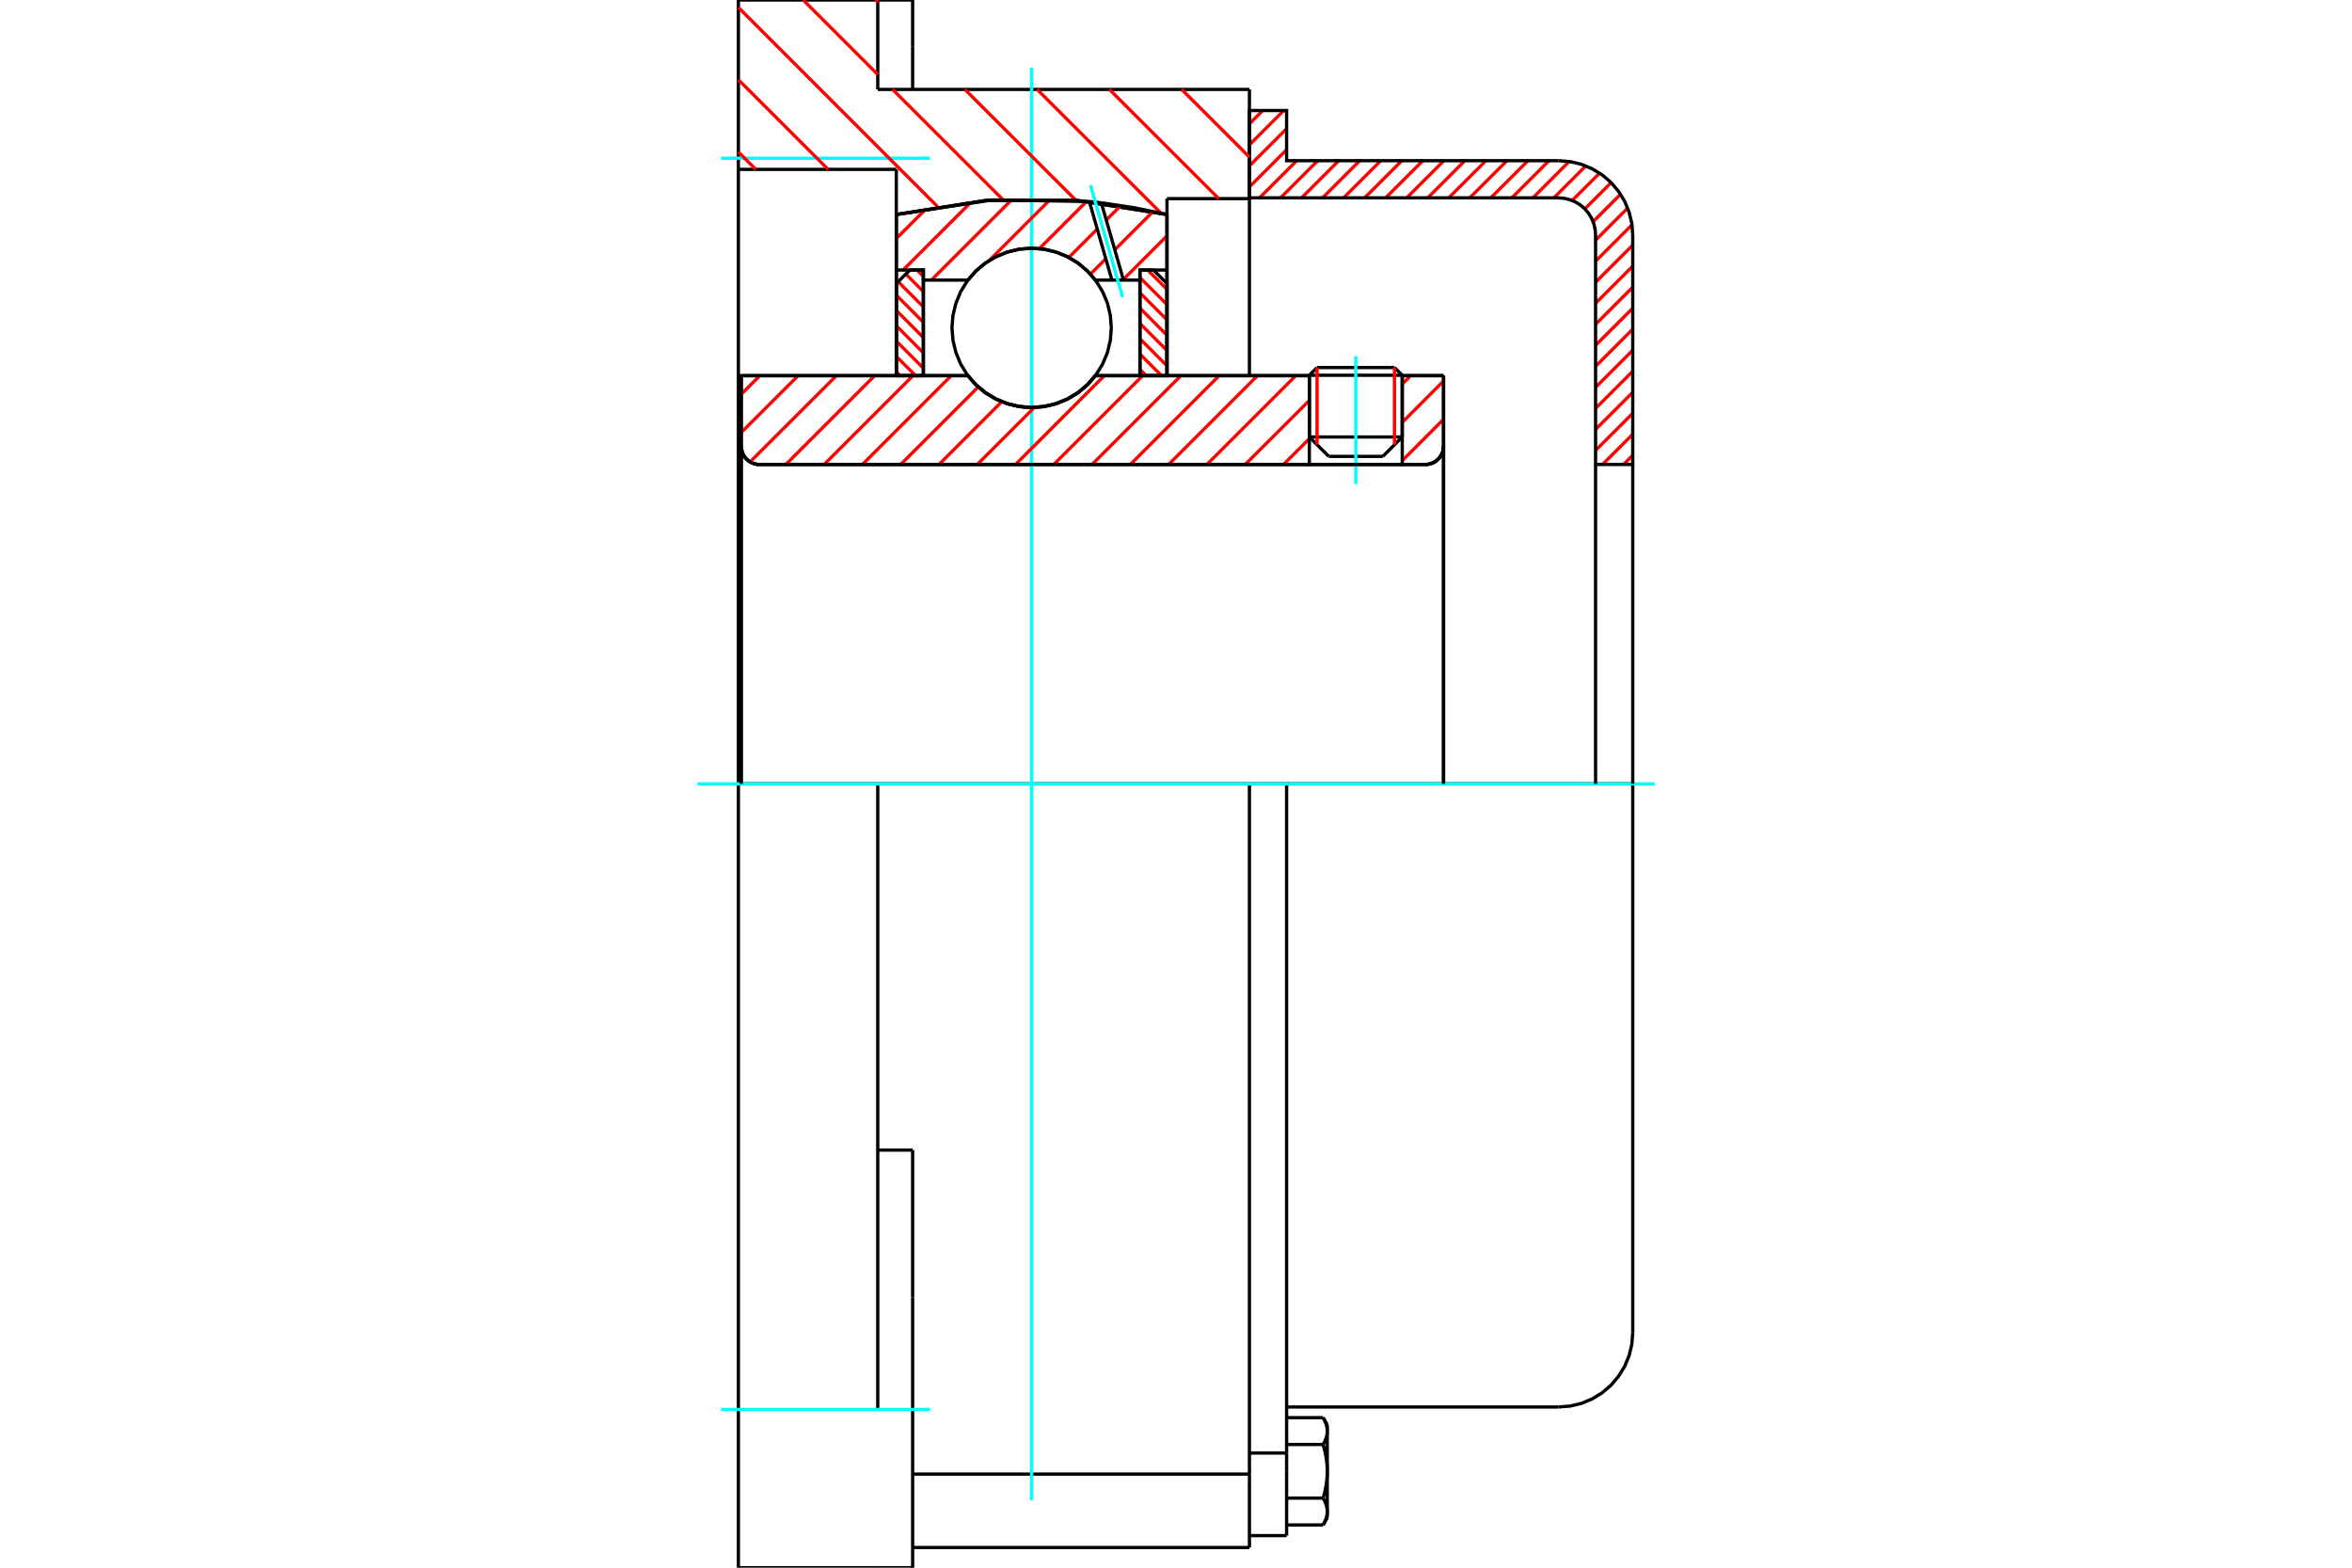 <?xml version="1.0" standalone="no"?>
<!DOCTYPE svg PUBLIC "-//W3C//DTD SVG 1.1//EN"
	"http://www.w3.org/Graphics/SVG/1.1/DTD/svg11.dtd">
<svg xmlns="http://www.w3.org/2000/svg" height="100%" width="100%" viewBox="0 0 36000 24000">
	<rect x="-1800" y="-1200" width="39600" height="26400" style="fill:#FFF"/>
	<g style="fill:none; fill-rule:evenodd" transform="matrix(1 0 0 1 0 0)">
		<g style="fill:none; stroke:#000; stroke-width:50; shape-rendering:geometricPrecision">
			<line x1="21463" y1="5745" x2="20041" y2="5745"/>
			<line x1="20159" y1="5627" x2="21344" y2="5627"/>
			<line x1="20041" y1="6690" x2="21463" y2="6690"/>
			<line x1="21166" y1="6987" x2="20338" y2="6987"/>
			<polyline points="21816,7111 21859,7108 21902,7097 21943,7081 21980,7058 22013,7029 22042,6996 22065,6958 22082,6918 22092,6875 22095,6831"/>
			<line x1="22095" y1="5751" x2="22095" y2="6831"/>
			<line x1="21463" y1="5751" x2="22095" y2="5751"/>
			<line x1="16766" y1="5751" x2="20041" y2="5751"/>
			<polyline points="14815,5751 14939,5893 15084,6013 15245,6110 15420,6181 15603,6224 15791,6239 15978,6224 16162,6181 16336,6110 16498,6013 16642,5893 16766,5751"/>
			<line x1="11345" y1="5751" x2="14815" y2="5751"/>
			<line x1="11345" y1="6831" x2="11345" y2="5751"/>
			<polyline points="11345,6831 11348,6875 11359,6918 11375,6958 11398,6996 11427,7029 11460,7058 11498,7081 11538,7097 11581,7108 11625,7111"/>
			<line x1="21816" y1="7111" x2="11625" y2="7111"/>
			<line x1="22095" y1="6831" x2="22095" y2="12000"/>
			<line x1="11345" y1="6831" x2="11345" y2="12000"/>
			<line x1="20159" y1="5627" x2="20041" y2="5745"/>
			<line x1="21463" y1="5745" x2="21344" y2="5627"/>
			<line x1="21166" y1="6987" x2="21463" y2="6690"/>
			<line x1="20041" y1="6690" x2="20338" y2="6987"/>
			<line x1="20041" y1="5745" x2="20041" y2="6690"/>
			<line x1="21463" y1="6690" x2="21463" y2="5745"/>
			<polyline points="21816,7111 21859,7108 21902,7097 21943,7081 21980,7058 22013,7029 22042,6996 22065,6958 22082,6918 22092,6875 22095,6831"/>
			<polyline points="11345,6831 11348,6875 11359,6918 11375,6958 11398,6996 11427,7029 11460,7058 11498,7081 11538,7097 11581,7108 11625,7111"/>
			<line x1="19124" y1="23691" x2="19124" y2="22567"/>
			<line x1="13969" y1="22567" x2="19124" y2="22567"/>
			<line x1="13435" y1="1369" x2="19124" y2="1369"/>
			<line x1="19124" y1="12000" x2="19124" y2="22567"/>
			<line x1="19124" y1="12000" x2="13435" y2="12000"/>
			<line x1="13969" y1="17607" x2="13435" y2="17607"/>
			<line x1="13435" y1="12000" x2="11302" y2="12000"/>
			<line x1="13719" y1="2593" x2="11302" y2="2593"/>
			<line x1="13719" y1="3284" x2="13719" y2="2593"/>
			<polyline points="17862,3284 16487,3068 15095,3068 13719,3284"/>
			<line x1="17862" y1="3041" x2="17862" y2="3284"/>
			<line x1="19124" y1="3041" x2="17862" y2="3041"/>
			<line x1="19124" y1="1369" x2="19124" y2="3041"/>
			<line x1="13435" y1="0" x2="13435" y2="1369"/>
			<line x1="11302" y1="0" x2="13435" y2="0"/>
			<line x1="11302" y1="2593" x2="11302" y2="0"/>
			<line x1="17862" y1="3284" x2="17862" y2="5751"/>
			<line x1="13719" y1="5751" x2="13719" y2="3284"/>
			<line x1="19124" y1="3041" x2="19124" y2="5751"/>
			<line x1="11302" y1="12000" x2="11302" y2="2593"/>
			<polyline points="11302,24000 11302,21578 11302,12000"/>
			<line x1="13969" y1="19865" x2="13969" y2="17607"/>
			<line x1="13435" y1="21578" x2="13435" y2="12000"/>
			<line x1="13969" y1="24000" x2="13969" y2="19865"/>
			<line x1="13969" y1="709" x2="13969" y2="0"/>
			<line x1="13969" y1="1369" x2="13969" y2="709"/>
			<line x1="11302" y1="24000" x2="13435" y2="24000"/>
			<line x1="13969" y1="23691" x2="19124" y2="23691"/>
			<line x1="13969" y1="0" x2="13435" y2="0"/>
			<line x1="13435" y1="24000" x2="13969" y2="24000"/>
			<line x1="19124" y1="22245" x2="19693" y2="22245"/>
			<line x1="19693" y1="22437" x2="19693" y2="22245"/>
			<line x1="19693" y1="22524" x2="19693" y2="22437"/>
			<line x1="19693" y1="23509" x2="19693" y2="22524"/>
			<polyline points="19693,22245 19693,12000 19124,12000"/>
			<polyline points="20252,22114 20255,22107 20259,22101 20262,22095 20266,22088 20269,22082 20272,22076 20275,22070 20278,22064 20281,22058 20283,22051 20286,22046 20288,22040 20291,22034 20293,22028 20295,22022 20297,22016 20299,22010 20301,22005 20302,21999 20304,21993 20305,21987 20307,21982 20308,21976 20309,21970 20310,21965 20311,21959 20312,21954 20313,21948 20313,21942 20314,21937 20314,21931 20315,21926 20315,21920 20315,21914 20315,21909"/>
			<polyline points="20315,22524 20315,22513 20315,22502 20315,22491 20314,22479 20314,22468 20313,22457 20313,22446 20312,22434 20311,22423 20310,22412 20309,22401 20308,22389 20307,22378 20305,22367 20304,22355 20302,22344 20301,22332 20299,22321 20297,22309 20295,22298 20293,22286 20291,22274 20288,22263 20286,22251 20283,22239 20281,22227 20278,22215 20275,22202 20272,22190 20269,22178 20266,22165 20262,22152 20259,22140 20255,22127 20252,22114"/>
			<line x1="20315" y1="21909" x2="20315" y2="22524"/>
			<polyline points="20315,23140 20315,23135 20315,23129 20315,23123 20314,23118 20314,23112 20313,23107 20313,23101 20312,23095 20311,23090 20310,23084 20309,23078 20308,23073 20307,23067 20305,23061 20304,23056 20302,23050 20301,23044 20299,23039 20297,23033 20295,23027 20293,23021 20291,23015 20288,23009 20286,23003 20283,22997 20281,22991 20278,22985 20275,22979 20272,22973 20269,22967 20266,22961 20262,22954 20259,22948 20255,22941 20252,22935"/>
			<line x1="20315" y1="22524" x2="20315" y2="23140"/>
			<polyline points="20252,22935 20255,22922 20259,22909 20262,22896 20266,22884 20269,22871 20272,22859 20275,22847 20278,22834 20281,22822 20283,22810 20286,22798 20288,22786 20291,22775 20293,22763 20295,22751 20297,22740 20299,22728 20301,22716 20302,22705 20304,22694 20305,22682 20307,22671 20308,22660 20309,22648 20310,22637 20311,22626 20312,22614 20313,22603 20313,22592 20314,22581 20314,22569 20315,22558 20315,22547 20315,22536 20315,22524"/>
			<line x1="20315" y1="23140" x2="20315" y2="23236"/>
			<polyline points="20252,23346 20255,23339 20259,23333 20262,23326 20266,23320 20269,23314 20272,23308 20275,23301 20278,23295 20281,23289 20283,23283 20286,23277 20288,23271 20291,23265 20293,23259 20295,23254 20297,23248 20299,23242 20301,23236 20302,23231 20304,23225 20305,23219 20307,23213 20308,23208 20309,23202 20310,23197 20311,23191 20312,23185 20313,23180 20313,23174 20314,23168 20314,23163 20315,23157 20315,23152 20315,23146 20315,23140"/>
			<polyline points="20315,21909 20315,21903 20315,21897 20315,21892 20314,21886 20314,21880 20313,21875 20313,21869 20312,21864 20311,21858 20310,21852 20309,21847 20308,21841 20307,21835 20305,21830 20304,21824 20302,21818 20301,21813 20299,21807 20297,21801 20295,21795 20293,21789 20291,21784 20288,21778 20286,21772 20283,21766 20281,21760 20278,21754 20275,21748 20272,21741 20269,21735 20266,21729 20262,21723 20259,21716 20255,21710 20252,21703"/>
			<line x1="20315" y1="21813" x2="20315" y2="21909"/>
			<line x1="19693" y1="23346" x2="20252" y2="23346"/>
			<line x1="19693" y1="22935" x2="20252" y2="22935"/>
			<line x1="19693" y1="22114" x2="20252" y2="22114"/>
			<line x1="19693" y1="21703" x2="20252" y2="21703"/>
			<polyline points="24991,12000 23853,12000 19693,12000"/>
			<line x1="24991" y1="20402" x2="24991" y2="12000"/>
			<line x1="19124" y1="23509" x2="19693" y2="23509"/>
			<line x1="20252" y1="23346" x2="20315" y2="23236"/>
			<line x1="20315" y1="21813" x2="20252" y2="21703"/>
			<polyline points="23853,21540 24031,21526 24205,21485 24370,21416 24522,21323 24658,21207 24773,21071 24867,20919 24935,20754 24977,20580 24991,20402"/>
			<line x1="19693" y1="21540" x2="23853" y2="21540"/>
		</g>
		<g style="fill:none; stroke:#0FF; stroke-width:50; shape-rendering:geometricPrecision">
			<line x1="20752" y1="7410" x2="20752" y2="5452"/>
			<line x1="15791" y1="22967" x2="15791" y2="1033"/>
			<line x1="10674" y1="12000" x2="25326" y2="12000"/>
			<line x1="11035" y1="2422" x2="14235" y2="2422"/>
			<line x1="11035" y1="21578" x2="14235" y2="21578"/>
		</g>
		<g style="fill:none; stroke:#F00; stroke-width:50; shape-rendering:geometricPrecision">
			<line x1="24991" y1="6970" x2="24850" y2="7111"/>
			<line x1="24991" y1="6648" x2="24528" y2="7111"/>
			<line x1="24991" y1="6327" x2="24422" y2="6895"/>
			<line x1="24991" y1="6005" x2="24422" y2="6574"/>
			<line x1="24991" y1="5683" x2="24422" y2="6252"/>
			<line x1="24991" y1="5361" x2="24422" y2="5930"/>
			<line x1="24991" y1="5039" x2="24422" y2="5608"/>
			<line x1="24991" y1="4718" x2="24422" y2="5286"/>
			<line x1="24991" y1="4396" x2="24422" y2="4965"/>
			<line x1="24991" y1="4074" x2="24422" y2="4643"/>
			<line x1="24991" y1="3752" x2="24422" y2="4321"/>
			<line x1="24980" y1="3441" x2="24422" y2="3999"/>
			<line x1="24913" y1="3186" x2="24422" y2="3677"/>
			<line x1="24804" y1="2974" x2="24384" y2="3394"/>
			<line x1="24660" y1="2796" x2="24258" y2="3198"/>
			<line x1="24483" y1="2651" x2="24064" y2="3069"/>
			<line x1="24272" y1="2540" x2="23783" y2="3029"/>
			<line x1="24018" y1="2472" x2="23462" y2="3029"/>
			<line x1="23709" y1="2460" x2="23140" y2="3029"/>
			<line x1="23387" y1="2460" x2="22818" y2="3029"/>
			<line x1="23065" y1="2460" x2="22496" y2="3029"/>
			<line x1="22743" y1="2460" x2="22174" y2="3029"/>
			<line x1="22421" y1="2460" x2="21853" y2="3029"/>
			<line x1="22100" y1="2460" x2="21531" y2="3029"/>
			<line x1="21778" y1="2460" x2="21209" y2="3029"/>
			<line x1="21456" y1="2460" x2="20887" y2="3029"/>
			<line x1="21134" y1="2460" x2="20565" y2="3029"/>
			<line x1="20812" y1="2460" x2="20243" y2="3029"/>
			<line x1="20491" y1="2460" x2="19922" y2="3029"/>
			<line x1="20169" y1="2460" x2="19600" y2="3029"/>
			<line x1="19847" y1="2460" x2="19278" y2="3029"/>
			<line x1="19693" y1="2292" x2="19124" y2="2861"/>
			<line x1="19693" y1="1970" x2="19124" y2="2539"/>
			<line x1="19649" y1="1692" x2="19124" y2="2217"/>
			<line x1="19327" y1="1692" x2="19124" y2="1895"/>
		</g>
		<g style="fill:none; stroke:#000; stroke-width:50; shape-rendering:geometricPrecision">
			<polyline points="19124,3029 19124,1692 19693,1692 19693,2460 23853,2460"/>
			<polyline points="24991,3598 24977,3420 24935,3246 24867,3081 24773,2929 24658,2793 24522,2677 24370,2584 24205,2515 24031,2474 23853,2460"/>
			<polyline points="24991,3598 24991,7111 24422,7111 24422,3598 24415,3509 24394,3422 24360,3339 24313,3263 24255,3195 24187,3137 24111,3091 24029,3056 23942,3036 23853,3029 19124,3029"/>
			<line x1="24991" y1="12000" x2="24991" y2="7111"/>
			<line x1="24422" y1="7111" x2="24422" y2="12000"/>
		</g>
		<g style="fill:none; stroke:#F00; stroke-width:50; shape-rendering:geometricPrecision">
			<line x1="18087" y1="1369" x2="19124" y2="2405"/>
			<line x1="16981" y1="1369" x2="18654" y2="3041"/>
			<line x1="15875" y1="1369" x2="17772" y2="3265"/>
			<line x1="13400" y1="0" x2="13435" y2="35"/>
			<line x1="14769" y1="1369" x2="16472" y2="3071"/>
			<line x1="12294" y1="0" x2="13435" y2="1141"/>
			<line x1="13662" y1="1369" x2="15350" y2="3056"/>
			<line x1="11302" y1="114" x2="14349" y2="3162"/>
			<line x1="11302" y1="1220" x2="12675" y2="2593"/>
			<line x1="11302" y1="2327" x2="11568" y2="2593"/>
		</g>
		<g style="fill:none; stroke:#000; stroke-width:50; shape-rendering:geometricPrecision">
			<polyline points="17862,3284 16487,3068 15095,3068 13719,3284"/>
		</g>
		<g style="fill:none; stroke:#F00; stroke-width:50; shape-rendering:geometricPrecision">
			<line x1="21344" y1="5627" x2="21344" y2="6808"/>
			<line x1="20159" y1="6808" x2="20159" y2="5627"/>
			<line x1="13719" y1="5690" x2="13780" y2="5751"/>
			<line x1="13719" y1="5456" x2="14014" y2="5751"/>
			<line x1="13719" y1="5222" x2="14133" y2="5636"/>
			<line x1="13719" y1="4987" x2="14133" y2="5402"/>
			<line x1="13719" y1="4753" x2="14133" y2="5167"/>
			<line x1="13719" y1="4518" x2="14133" y2="4933"/>
			<line x1="13747" y1="4312" x2="14133" y2="4698"/>
			<line x1="13864" y1="4195" x2="14133" y2="4464"/>
			<line x1="14037" y1="4134" x2="14133" y2="4230"/>
		</g>
		<g style="fill:none; stroke:#000; stroke-width:50; shape-rendering:geometricPrecision">
			<polyline points="14133,5751 14133,4134 13926,4134 13719,4341 13719,5751 14133,5751"/>
		</g>
		<g style="fill:none; stroke:#F00; stroke-width:50; shape-rendering:geometricPrecision">
			<line x1="17567" y1="4134" x2="17862" y2="4429"/>
			<line x1="17448" y1="4249" x2="17862" y2="4663"/>
			<line x1="17448" y1="4483" x2="17862" y2="4897"/>
			<line x1="17448" y1="4717" x2="17862" y2="5132"/>
			<line x1="17448" y1="4952" x2="17862" y2="5366"/>
			<line x1="17448" y1="5186" x2="17862" y2="5601"/>
			<line x1="17448" y1="5421" x2="17779" y2="5751"/>
			<line x1="17448" y1="5655" x2="17544" y2="5751"/>
		</g>
		<g style="fill:none; stroke:#000; stroke-width:50; shape-rendering:geometricPrecision">
			<polyline points="17448,5751 17448,4134 17655,4134 17862,4341 17862,5751 17448,5751"/>
			<polyline points="17010,5019 16995,4829 16951,4643 16877,4466 16777,4303 16653,4157 16508,4033 16344,3933 16168,3860 15981,3815 15791,3800 15600,3815 15414,3860 15237,3933 15074,4033 14928,4157 14804,4303 14704,4466 14631,4643 14586,4829 14571,5019 14586,5210 14631,5396 14704,5573 14804,5736 14928,5882 15074,6006 15237,6106 15414,6179 15600,6224 15791,6239 15981,6224 16168,6179 16344,6106 16508,6006 16653,5882 16777,5736 16877,5573 16951,5396 16995,5210 17010,5019"/>
		</g>
		<g style="fill:none; stroke:#F00; stroke-width:50; shape-rendering:geometricPrecision">
			<line x1="17862" y1="3610" x2="17193" y2="4279"/>
			<line x1="17647" y1="3240" x2="17063" y2="3824"/>
			<line x1="16925" y1="3962" x2="16690" y2="4197"/>
			<line x1="17153" y1="3148" x2="16932" y2="3369"/>
			<line x1="16795" y1="3506" x2="16360" y2="3941"/>
			<line x1="16633" y1="3082" x2="15909" y2="3806"/>
			<line x1="16082" y1="3047" x2="15141" y2="3988"/>
			<line x1="15495" y1="3048" x2="14255" y2="4288"/>
			<line x1="14865" y1="3092" x2="13823" y2="4134"/>
			<line x1="14179" y1="3192" x2="13719" y2="3652"/>
		</g>
		<g style="fill:none; stroke:#000; stroke-width:50; shape-rendering:geometricPrecision">
			<polyline points="13719,5751 13719,4134 13719,3284"/>
			<polyline points="16674,3085 15188,3061 13719,3284"/>
			<polyline points="16857,3105 16765,3094 16674,3085"/>
			<polyline points="17862,3284 17362,3180 16857,3105"/>
			<polyline points="17862,3284 17862,4134 17448,4134 17448,4288 17448,5751"/>
			<polyline points="17448,4288 17196,4288 17019,4288 16766,4288 16642,4146 16498,4026 16336,3929 16162,3858 15978,3814 15791,3800 15603,3814 15420,3858 15245,3929 15084,4026 14939,4146 14815,4288 14133,4288 14133,5751"/>
			<polyline points="14133,4288 14133,4134 13719,4134"/>
			<line x1="17862" y1="4134" x2="17862" y2="5751"/>
		</g>
		<g style="fill:none; stroke:#0FF; stroke-width:50; shape-rendering:geometricPrecision">
			<line x1="17183" y1="4550" x2="16690" y2="2832"/>
		</g>
		<g style="fill:none; stroke:#000; stroke-width:50; shape-rendering:geometricPrecision">
			<line x1="17019" y1="4288" x2="16674" y2="3085"/>
			<line x1="17196" y1="4288" x2="16857" y2="3105"/>
		</g>
		<g style="fill:none; stroke:#F00; stroke-width:50; shape-rendering:geometricPrecision">
			<line x1="22095" y1="6419" x2="21463" y2="7052"/>
			<line x1="22095" y1="5833" x2="21463" y2="6466"/>
			<line x1="21591" y1="5751" x2="21463" y2="5880"/>
			<line x1="20041" y1="6716" x2="19645" y2="7111"/>
			<line x1="20041" y1="6130" x2="19059" y2="7111"/>
			<line x1="19833" y1="5751" x2="18473" y2="7111"/>
			<line x1="19247" y1="5751" x2="17887" y2="7111"/>
			<line x1="18661" y1="5751" x2="17301" y2="7111"/>
			<line x1="18075" y1="5751" x2="16715" y2="7111"/>
			<line x1="17489" y1="5751" x2="16129" y2="7111"/>
			<line x1="16903" y1="5751" x2="15544" y2="7111"/>
			<line x1="15831" y1="6238" x2="14958" y2="7111"/>
			<line x1="15333" y1="6149" x2="14372" y2="7111"/>
			<line x1="14973" y1="5924" x2="13786" y2="7111"/>
			<line x1="14560" y1="5751" x2="13200" y2="7111"/>
			<line x1="13974" y1="5751" x2="12614" y2="7111"/>
			<line x1="13388" y1="5751" x2="12028" y2="7111"/>
			<line x1="12802" y1="5751" x2="11481" y2="7071"/>
			<line x1="12216" y1="5751" x2="11345" y2="6622"/>
			<line x1="11630" y1="5751" x2="11345" y2="6036"/>
		</g>
		<g style="fill:none; stroke:#000; stroke-width:50; shape-rendering:geometricPrecision">
			<line x1="22095" y1="12000" x2="22095" y2="5751"/>
			<polyline points="21816,7111 21859,7108 21902,7097 21943,7081 21980,7058 22013,7029 22042,6996 22065,6958 22082,6918 22092,6875 22095,6831"/>
			<polyline points="21816,7111 21463,7111 21463,5751"/>
			<polyline points="21463,7111 20041,7111 20041,5751"/>
			<line x1="20041" y1="7111" x2="11625" y2="7111"/>
			<polyline points="11345,6831 11348,6875 11359,6918 11375,6958 11398,6996 11427,7029 11460,7058 11498,7081 11538,7097 11581,7108 11625,7111"/>
			<polyline points="11345,6831 11345,5751 11759,5751 14815,5751 14939,5893 15084,6013 15245,6110 15420,6181 15603,6224 15791,6239 15978,6224 16162,6181 16336,6110 16498,6013 16642,5893 16766,5751 20041,5751"/>
			<line x1="21463" y1="5751" x2="22095" y2="5751"/>
			<line x1="11345" y1="12000" x2="11345" y2="6831"/>
		</g>
	</g>
</svg>
